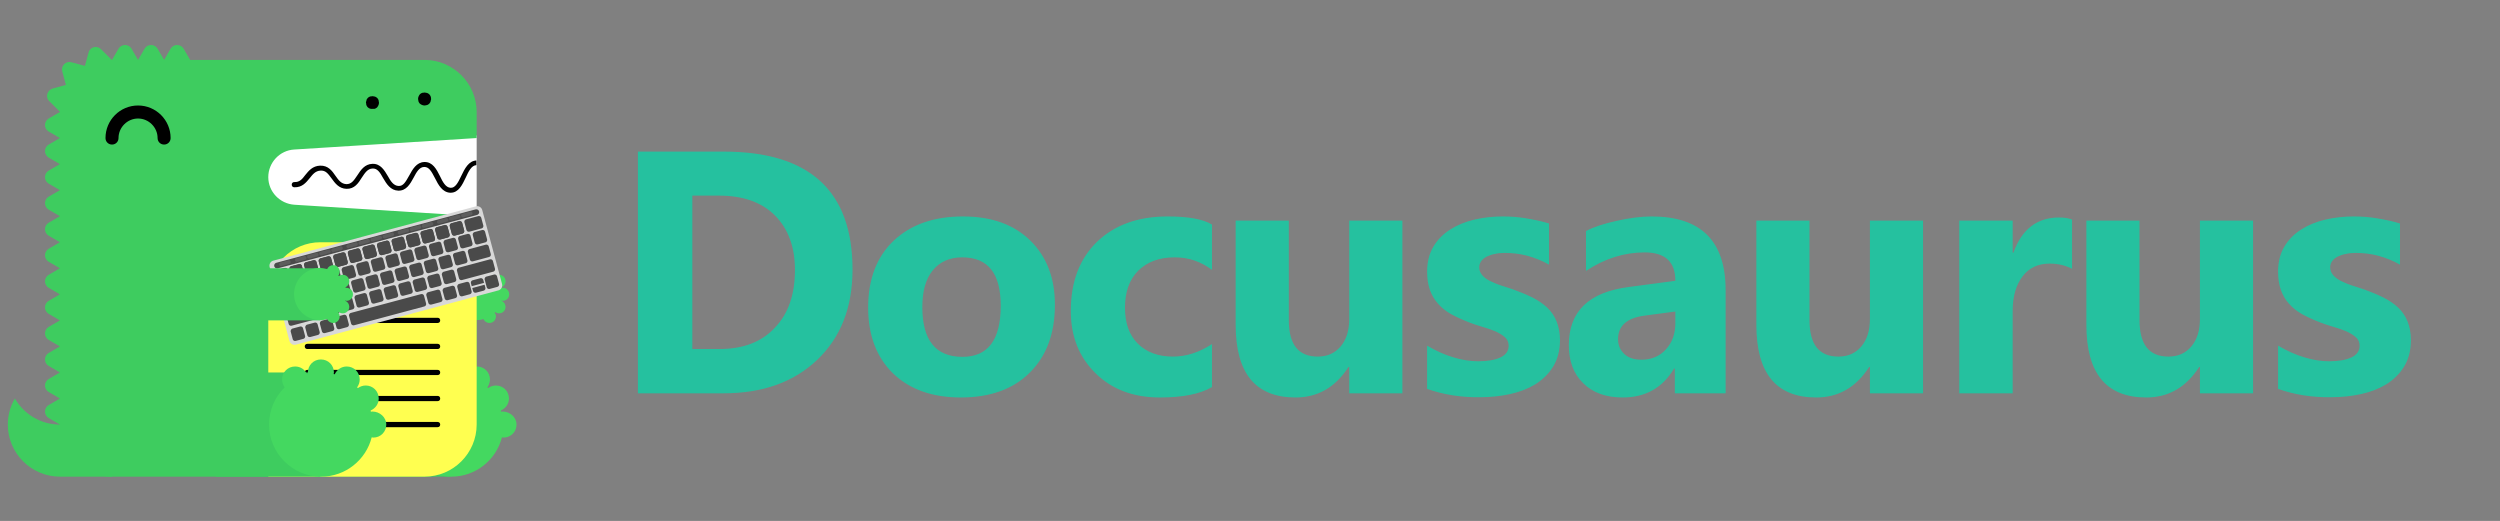 <svg xmlns="http://www.w3.org/2000/svg" viewBox="0 0 959.8 200"><rect x="0" y="0" width="959.8" height="200" fill="#808080" stroke="none"/><path fill="#FFF" fill-rule="evenodd" d="M99 52h84v34H99z" clip-rule="evenodd"/><path fill="#3ECC5F" fill-rule="evenodd" d="M23 163c-7.4 0-13.8-4-17.3-10C4 155.9 3 159.4 3 163c0 11 9 20 20 20h20v-20H23z" clip-rule="evenodd"/><path fill="#3ECC5F" fill-rule="evenodd" d="m113 57.4 70-4.4V43c0-11-9-20-20-20H73l-2.5-4.3c-1.1-1.9-3.9-1.9-5 0L63 23l-2.5-4.3c-1.1-1.9-3.9-1.9-5 0L53 23l-2.5-4.3c-1.1-1.9-3.9-1.9-5 0L43 23h-.1l-4.1-4.1c-1.6-1.6-4.3-.9-4.8 1.3l-1.4 5.1-5.2-1.4c-2.1-.6-4.1 1.4-3.5 3.5l1.4 5.2-5.1 1.4c-2.1.6-2.9 3.3-1.3 4.8l4.1 4.1v.1l-4.3 2.5c-1.9 1.1-1.9 3.9 0 5L23 53l-4.3 2.5c-1.9 1.1-1.9 3.9 0 5L23 63l-4.3 2.5c-1.9 1.1-1.9 3.9 0 5L23 73l-4.3 2.5c-1.9 1.1-1.9 3.9 0 5L23 83l-4.3 2.5c-1.9 1.1-1.9 3.9 0 5L23 93l-4.3 2.5c-1.9 1.1-1.9 3.9 0 5L23 103l-4.3 2.5c-1.9 1.1-1.9 3.9 0 5L23 113l-4.3 2.5c-1.9 1.1-1.9 3.9 0 5L23 123l-4.3 2.5c-1.9 1.1-1.9 3.9 0 5L23 133l-4.3 2.5c-1.9 1.1-1.9 3.9 0 5L23 143l-4.3 2.5c-1.9 1.1-1.9 3.9 0 5L23 153l-4.3 2.5c-1.9 1.1-1.9 3.9 0 5L23 163c0 11 9 20 20 20h120c11 0 20-9 20-20V83l-70-4.4c-5.6-.4-10-5-10-10.6s4.4-10.3 10-10.6" clip-rule="evenodd"/><path fill="#3ECC5F" fill-rule="evenodd" d="M143 183h30v-40h-30z" clip-rule="evenodd"/><path fill="#44D860" fill-rule="evenodd" d="M193 158c-.2 0-.4 0-.6.1 0-.1-.1-.3-.1-.5 1.8-.8 3.1-2.5 3.1-4.6 0-2.8-2.2-5-5-5-1.1 0-2.2.4-3 1l-.3-.3c.6-.8 1-1.9 1-3 0-2.8-2.2-5-5-5-2.1 0-3.8 1.3-4.6 3-.1 0-.3-.1-.4-.1 0-.2.1-.4.1-.6 0-2.8-2.2-5-5-5s-5 2.2-5 5c0 .2 0 .4.1.6-.1 0-.3.1-.4.1-.8-1.8-2.5-3-4.6-3-2.8 0-5 2.2-5 5 0 1.1.4 2.2 1 3-3.7 3.6-6 8.7-6 14.3 0 11 9 20 20 20 9.3 0 17.2-6.4 19.4-15.1.2 0 .4.1.6.1 2.8 0 5-2.2 5-5s-2.5-5-5.3-5" clip-rule="evenodd"/><path fill="#3ECC5F" fill-rule="evenodd" d="M153 123h30v-20h-30z" clip-rule="evenodd"/><path fill="#44D860" fill-rule="evenodd" d="M193 115.5c1.4 0 2.5-1.1 2.5-2.5s-1.1-2.5-2.5-2.5h-.3c0-.1 0-.1-.1-.2.9-.4 1.5-1.3 1.5-2.3 0-1.4-1.1-2.5-2.5-2.5-.6 0-1.1.2-1.5.5l-.2-.2c.3-.4.5-.9.5-1.5 0-1.4-1.1-2.5-2.5-2.5-1 0-1.9.6-2.3 1.5-.9-.2-1.8-.4-2.7-.4-5.5 0-10 4.5-10 10s4.5 10 10 10c.9 0 1.8-.1 2.7-.4.4.9 1.3 1.5 2.3 1.5 1.4 0 2.5-1.1 2.5-2.5 0-.6-.2-1.1-.5-1.5l.2-.2c.4.3.9.5 1.5.5 1.4 0 2.5-1.1 2.5-2.5 0-1-.6-1.9-1.5-2.3 0-.1 0-.2.1-.2.1.2.2.2.3.2" clip-rule="evenodd"/><path fill-rule="evenodd" d="M63 55.5c-1.4 0-2.5-1.1-2.5-2.5 0-4.1-3.4-7.5-7.5-7.5s-7.5 3.4-7.5 7.5c0 1.4-1.1 2.5-2.5 2.5s-2.5-1.1-2.5-2.5c0-6.9 5.6-12.5 12.5-12.5S65.5 46.1 65.5 53c0 1.4-1.1 2.5-2.5 2.5" clip-rule="evenodd"/><path fill="#FFFF50" fill-rule="evenodd" d="M103 183h60c11 0 20-9 20-20V93h-60c-11 0-20 9-20 20v70z" clip-rule="evenodd"/><path fill-rule="evenodd" d="M168 124h-50c-.6 0-1-.4-1-1s.4-1 1-1h50c.6 0 1 .4 1 1s-.4 1-1 1m0 20h-50c-.6 0-1-.4-1-1s.4-1 1-1h50c.6 0 1 .4 1 1s-.4 1-1 1m0 20h-50c-.6 0-1-.4-1-1s.4-1 1-1h50c.6 0 1 .4 1 1s-.4 1-1 1m0-49.8h-50c-.6 0-1-.4-1-1s.4-1 1-1h50c.6 0 1 .4 1 1 0 .5-.4 1-1 1m0 19.8h-50c-.6 0-1-.4-1-1s.4-1 1-1h50c.6 0 1 .4 1 1s-.4 1-1 1m0 20h-50c-.6 0-1-.4-1-1s.4-1 1-1h50c.6 0 1 .4 1 1s-.4 1-1 1m15-92.4c-3.1.1-4.6 3.2-5.9 5.9-1.3 2.8-2.4 4.7-4.1 4.6-1.9-.1-3-2.2-4.1-4.5-1.3-2.6-2.8-5.5-6-5.4-3 .1-4.5 2.8-5.8 5.2-1.4 2.5-2.3 4.1-4.1 4-1.9-.1-3-1.8-4.1-3.8-1.3-2.2-2.8-4.8-5.9-4.7-3 .1-4.5 2.4-5.8 4.4-1.4 2.1-2.3 3.4-4.2 3.4-2-.1-3-1.5-4.2-3.2-1.3-1.9-2.8-4-5.9-3.9-2.9.1-4.4 2-5.7 3.6-1.2 1.6-2.2 2.8-4.2 2.7-.6 0-1 .4-1 1s.4 1 1 1c3 .1 4.5-1.8 5.9-3.5 1.2-1.5 2.2-2.8 4.2-2.9 1.9-.1 2.8 1.1 4.2 3 1.3 1.8 2.8 3.9 5.7 4 3.1.1 4.6-2.2 5.9-4.3 1.2-1.8 2.2-3.4 4.1-3.5 1.8-.1 2.8 1.3 4.1 3.7 1.3 2.2 2.8 4.7 5.8 4.8 3.1.1 4.6-2.6 5.9-5 1.1-2.1 2.2-4.1 4.1-4.1 1.8 0 2.7 1.6 4.1 4.3 1.3 2.6 2.8 5.4 5.8 5.6h.2c3.1 0 4.5-3.1 5.8-5.8 1.1-2.4 2.2-4.7 4.1-4.8v-1.8z" clip-rule="evenodd"/><path fill="#3ECC5F" fill-rule="evenodd" d="M83 183h40v-40H83z" clip-rule="evenodd"/><path fill="#D8D8D8" fill-rule="evenodd" d="m104.932 100.061 77.757-20.835a2.006 2.006 0 0 1 2.45 1.415l7.609 28.398a2.006 2.006 0 0 1-1.415 2.45l-77.757 20.834a2.006 2.006 0 0 1-2.45-1.414l-7.608-28.398a2.006 2.006 0 0 1 1.414-2.45z" clip-rule="evenodd"/><path fill="#4A4A4A" fill-rule="evenodd" d="m125.642 116.305 2.8-.75c.58-.156 1.07.127 1.226.706l.75 2.802c.155.58-.127 1.069-.707 1.224l-2.801.75c-.58.156-1.07-.127-1.225-.706l-.75-2.801c-.13-.483.224-1.096.707-1.225zm5.602-1.501 2.801-.75c.58-.156 1.07.127 1.225.706l.75 2.801c.156.58-.127 1.07-.707 1.225l-2.8.75c-.58.156-1.07-.127-1.226-.706l-.75-2.802c-.13-.483.224-1.095.707-1.224zm5.602-1.501 2.802-.751c.58-.155 1.069.128 1.224.707l.75 2.801c.156.58-.127 1.07-.706 1.225l-2.801.75c-.58.156-1.07-.127-1.225-.707l-.75-2.8c-.13-.484.127-1.07.706-1.225zm5.603-1.502 2.8-.75c.58-.155 1.07.127 1.226.707l.75 2.801c.156.58-.127 1.07-.707 1.225l-2.801.75c-.58.156-1.07-.127-1.225-.707l-.75-2.8c-.13-.484.127-1.07.707-1.226zm5.602-1.501 2.801-.75c.58-.156 1.07.127 1.225.707l.75 2.8c.156.58-.127 1.07-.707 1.226l-2.8.75c-.58.156-1.07-.127-1.225-.707l-.751-2.801c-.13-.483.128-1.07.707-1.225zm5.602-1.5 2.802-.751c.58-.156 1.07.127 1.224.707l.751 2.8c.155.58-.128 1.07-.707 1.226l-2.801.75c-.58.155-1.07-.127-1.225-.707l-.75-2.801c-.13-.483.127-1.07.706-1.225zm5.507-1.476 2.8-.75c.58-.156 1.07.127 1.225.706l.75 2.802c.156.58-.127 1.069-.706 1.224l-2.802.75c-.58.156-1.069-.127-1.224-.706l-.75-2.801c-.13-.483.223-1.096.706-1.225zm5.602-1.501 2.8-.75c.58-.156 1.07.127 1.226.706l.75 2.801c.155.58-.127 1.07-.707 1.225l-2.801.75c-.58.156-1.07-.127-1.225-.706l-.75-2.802c-.13-.483.224-1.095.707-1.224zm5.602-1.501 2.801-.751c.58-.155 1.07.127 1.225.707l.75 2.801c.156.58-.127 1.07-.707 1.225l-2.8.75c-.58.156-1.07-.127-1.226-.707l-.75-2.8c-.13-.484.224-1.096.707-1.225zm-59.598 15.968 11.881-3.183c.58-.155 1.07.128 1.225.707l.75 2.801c.156.58-.127 1.07-.707 1.225l-11.88 3.184c-.58.155-1.07-.128-1.225-.707l-.75-2.802c-.13-.483.223-1.095.706-1.224zm65.394-17.521 11.88-3.184c.58-.155 1.07.128 1.225.707l.75 2.801c.156.58-.127 1.07-.706 1.225l-11.881 3.184c-.58.155-1.07-.128-1.225-.707l-.75-2.802a1 1 0 0 1 .707-1.224zm-68.409 6.269 4.54-1.217c.58-.155 1.07.128 1.225.707l.75 2.801c.156.58-.127 1.07-.707 1.225l-4.54 1.217c-.58.155-1.07-.128-1.224-.707l-.751-2.802c-.13-.483.224-1.095.707-1.224zm7.341-1.968 2.801-.75c.58-.155 1.07.128 1.225.707l.75 2.801c.156.58-.127 1.07-.706 1.225l-2.802.75c-.58.156-1.07-.127-1.224-.706l-.75-2.802c-.13-.483.223-1.095.706-1.224zm5.603-1.5 2.8-.751c.58-.155 1.07.127 1.225.707l.751 2.801c.155.58-.128 1.07-.707 1.225l-2.801.75c-.58.156-1.07-.127-1.225-.707l-.75-2.8c-.13-.484.224-1.096.707-1.226zm5.602-1.502 2.801-.75c.58-.156 1.07.127 1.225.707l.75 2.801c.156.58-.127 1.07-.707 1.225l-2.8.75c-.58.156-1.07-.127-1.226-.707l-.75-2.801c-.13-.483.224-1.095.707-1.225zm5.603-1.501 2.8-.75c.58-.156 1.07.127 1.225.707l.75 2.8c.156.58-.127 1.07-.706 1.226l-2.802.75c-.58.155-1.069-.127-1.224-.707l-.75-2.801c-.13-.483.223-1.095.706-1.225zm5.602-1.501 2.8-.75c.58-.156 1.07.127 1.226.707l.75 2.8c.155.58-.127 1.07-.707 1.225l-2.801.751c-.58.155-1.07-.128-1.225-.707l-.75-2.801c-.13-.483.127-1.07.707-1.225zm5.602-1.501 2.801-.75c.58-.156 1.07.127 1.225.706l.75 2.802c.156.58-.127 1.069-.707 1.224l-2.8.75c-.58.156-1.07-.127-1.226-.706l-.75-2.801c-.13-.483.127-1.07.707-1.225zm5.602-1.501 2.802-.75c.58-.156 1.069.127 1.224.706l.75 2.801c.156.58-.127 1.07-.706 1.225l-2.801.75c-.58.156-1.07-.127-1.225-.706l-.75-2.802a1 1 0 0 1 .706-1.224zm5.603-1.501 2.8-.751c.58-.155 1.07.128 1.226.707l.75 2.801c.156.58-.127 1.07-.707 1.225l-2.801.75c-.58.156-1.07-.127-1.225-.707l-.75-2.8a1 1 0 0 1 .707-1.225zm5.506-1.476 2.8-.75c.58-.156 1.07.127 1.225.707l.751 2.801c.155.58-.128 1.07-.707 1.225l-2.801.75c-.58.156-1.07-.127-1.225-.707l-.75-2.801c-.13-.483.224-1.095.707-1.225zm5.602-1.501 2.801-.75c.58-.156 1.07.127 1.225.707l.75 2.8c.156.58-.127 1.07-.707 1.226l-2.8.75c-.58.155-1.07-.127-1.226-.707l-.75-2.801c-.13-.483.224-1.095.707-1.225zm5.603-1.501 2.8-.75c.58-.156 1.07.127 1.225.706l.75 2.802c.156.58-.127 1.07-.706 1.224l-2.802.751c-.58.155-1.069-.128-1.224-.707l-.75-2.801c-.13-.483.223-1.096.706-1.225zm5.602-1.501 2.8-.75c.58-.156 1.07.127 1.226.706l.75 2.802c.155.58-.127 1.069-.707 1.224l-2.801.75c-.58.156-1.07-.127-1.225-.706l-.75-2.801c-.13-.483.127-1.07.707-1.225zm5.602-1.501 2.801-.75c.58-.156 1.07.127 1.225.706l.75 2.801c.156.58-.127 1.07-.707 1.225l-2.8.75c-.58.156-1.07-.127-1.226-.706l-.75-2.802a1 1 0 0 1 .707-1.224z" clip-rule="evenodd"/><g fill="#4A4A4A" fill-rule="evenodd" clip-rule="evenodd"><path d="m184.826 87.713-4.54 1.216c-.58.155-1.07-.128-1.225-.707l-.75-2.801c-.156-.58.127-1.07.707-1.225l4.54-1.216c.58-.156 1.07.127 1.224.707l.751 2.8c.155.58-.127 1.07-.707 1.226zm-7.341 1.967-2.801.75c-.58.155-1.07-.127-1.225-.707l-.75-2.801c-.156-.58.127-1.07.707-1.225l2.8-.75c.58-.156 1.07.127 1.225.707l.751 2.8c.155.58-.128 1.07-.707 1.226zm-5.602 1.5-2.802.751c-.58.156-1.07-.127-1.224-.707l-.751-2.801c-.155-.58.128-1.07.707-1.225l2.801-.75c.58-.156 1.07.127 1.225.707l.75 2.801c.156.58-.127 1.07-.706 1.225zm-5.603 1.502-2.801.75c-.58.156-1.07-.127-1.225-.707l-.75-2.8c-.156-.58.127-1.07.707-1.226l2.801-.75c.58-.155 1.07.127 1.225.707l.75 2.801c.156.58-.127 1.07-.707 1.225zm-5.602 1.501-2.801.75c-.58.156-1.07-.127-1.225-.707l-.75-2.8c-.156-.58.127-1.07.706-1.225l2.802-.751c.58-.155 1.069.128 1.224.707l.75 2.801c.156.58-.127 1.07-.706 1.225zm-5.506 1.475-2.801.75c-.58.156-1.07-.127-1.225-.706l-.75-2.801c-.156-.58.127-1.07.707-1.225l2.8-.75c.58-.156 1.07.127 1.226.706l.75 2.802a1.002 1.002 0 0 1-.707 1.224zm-5.602 1.502-2.802.75c-.58.155-1.069-.128-1.224-.707l-.75-2.801c-.156-.58.127-1.07.706-1.225l2.801-.75c.58-.156 1.07.127 1.225.707l.75 2.8a1.002 1.002 0 0 1-.706 1.225zm-5.603 1.5-2.8.751c-.58.155-1.07-.127-1.226-.707l-.75-2.801c-.156-.58.127-1.07.707-1.225l2.801-.75c.58-.156 1.07.127 1.225.707l.75 2.8a1.002 1.002 0 0 1-.707 1.226zm-5.602 1.502-2.801.75c-.58.156-1.07-.127-1.225-.707l-.75-2.801c-.156-.58.127-1.07.707-1.225l2.8-.75c.58-.156 1.07.127 1.225.707l.751 2.801a1.002 1.002 0 0 1-.707 1.225zm-5.602 1.501-2.802.75c-.58.156-1.07-.127-1.224-.707l-.751-2.8c-.155-.58.128-1.07.707-1.226l2.801-.75c.58-.155 1.07.127 1.225.707l.75 2.801c.156.58-.127 1.07-.706 1.225zm-5.603 1.501-2.801.75c-.58.156-1.07-.127-1.225-.706l-.75-2.802c-.156-.58.127-1.07.707-1.224l2.801-.751c.58-.155 1.07.128 1.225.707l.75 2.801c.156.58-.127 1.07-.707 1.225zm-5.602 1.501-2.801.75c-.58.156-1.07-.127-1.225-.706l-.75-2.802c-.156-.58.127-1.069.706-1.224l2.802-.75c.58-.156 1.07.127 1.224.706l.75 2.801c.156.58-.127 1.07-.706 1.225zm-5.603 1.501-2.8.75c-.58.156-1.07-.127-1.225-.706l-.751-2.801c-.155-.58.127-1.07.707-1.225l2.801-.75c.58-.156 1.07.127 1.225.706l.75 2.802c.156.58-.127 1.069-.707 1.224zm-5.505 1.476-2.802.75c-.58.155-1.069-.127-1.224-.707l-.75-2.801c-.156-.58.127-1.07.706-1.225l2.801-.75c.58-.156 1.07.127 1.225.707l.75 2.8a1.002 1.002 0 0 1-.706 1.226z"/><path d="m177.485 89.68-2.801.75c-.58.155-1.07-.127-1.225-.707l-.75-2.801c-.156-.58.127-1.07.707-1.225l2.8-.75c.58-.156 1.07.127 1.225.707l.751 2.8c.155.58-.128 1.07-.707 1.226zm-5.602 1.5-2.802.751c-.58.156-1.07-.127-1.224-.707l-.751-2.801c-.155-.58.128-1.07.707-1.225l2.801-.75c.58-.156 1.07.127 1.225.707l.75 2.801c.156.58-.127 1.07-.706 1.225zm-5.603 1.502-2.801.75c-.58.156-1.07-.127-1.225-.707l-.75-2.8c-.156-.58.127-1.07.707-1.226l2.801-.75c.58-.155 1.07.127 1.225.707l.75 2.801c.156.58-.127 1.07-.707 1.225zm-5.602 1.501-2.801.75c-.58.156-1.07-.127-1.225-.707l-.75-2.8c-.156-.58.127-1.07.706-1.225l2.802-.751c.58-.155 1.069.128 1.224.707l.75 2.801c.156.58-.127 1.07-.706 1.225zm-5.506 1.475-2.801.75c-.58.156-1.07-.127-1.225-.706l-.75-2.801c-.156-.58.127-1.07.707-1.225l2.8-.75c.58-.156 1.07.127 1.226.706l.75 2.802a1.002 1.002 0 0 1-.707 1.224zm-5.602 1.502-2.802.75c-.58.155-1.069-.128-1.224-.707l-.75-2.801c-.156-.58.127-1.07.706-1.225l2.801-.75c.58-.156 1.07.127 1.225.707l.75 2.8a1.002 1.002 0 0 1-.706 1.225zm-5.603 1.5-2.8.751c-.58.155-1.07-.127-1.226-.707l-.75-2.801c-.156-.58.127-1.07.707-1.225l2.801-.75c.58-.156 1.07.127 1.225.707l.75 2.8a1.002 1.002 0 0 1-.707 1.226zm-5.602 1.502-2.801.75c-.58.156-1.07-.127-1.225-.707l-.75-2.801c-.156-.58.127-1.07.707-1.225l2.8-.75c.58-.156 1.07.127 1.225.707l.751 2.801a1.002 1.002 0 0 1-.707 1.225zm-5.602 1.501-2.802.75c-.58.156-1.07-.127-1.224-.707l-.751-2.8c-.155-.58.128-1.07.707-1.226l2.801-.75c.58-.155 1.07.127 1.225.707l.75 2.801c.156.58-.127 1.07-.706 1.225zm-5.603 1.501-2.801.75c-.58.156-1.07-.127-1.225-.706l-.75-2.802c-.156-.58.127-1.07.707-1.224l2.801-.751c.58-.155 1.07.128 1.225.707l.75 2.801c.156.58-.127 1.07-.707 1.225zm-5.602 1.501-2.801.75c-.58.156-1.07-.127-1.225-.706l-.75-2.802c-.156-.58.127-1.069.706-1.224l2.802-.75c.58-.156 1.07.127 1.224.706l.75 2.801c.156.58-.127 1.07-.706 1.225zm-5.603 1.501-2.8.75c-.58.156-1.07-.127-1.225-.706l-.751-2.801c-.155-.58.127-1.07.707-1.225l2.801-.75c.58-.156 1.07.127 1.225.706l.75 2.802c.156.58-.127 1.069-.707 1.224zm-5.505 1.476-2.802.75c-.58.155-1.069-.127-1.224-.707l-.75-2.801c-.156-.58.127-1.07.706-1.225l2.801-.75c.58-.156 1.07.127 1.225.707l.75 2.8a1.002 1.002 0 0 1-.706 1.226z"/></g><path fill="#4A4A4A" fill-rule="evenodd" d="m109.252 114.64 6.472-1.734c.58-.155 1.07.127 1.225.707l.75 2.801c.156.58-.127 1.07-.707 1.225l-6.472 1.734c-.58.155-1.069-.128-1.224-.707l-.75-2.801a1.002 1.002 0 0 1 .706-1.225zm9.476-2.549 2.8-.75c.58-.155 1.07.127 1.226.707l.75 2.801c.155.58-.127 1.07-.707 1.225l-2.801.75c-.58.156-1.07-.127-1.225-.707l-.75-2.8c-.156-.58.127-1.07.707-1.226zm5.602-1.501 2.801-.75c.58-.156 1.07.127 1.225.707l.75 2.801c.156.58-.127 1.07-.707 1.225l-2.8.75c-.58.156-1.07-.127-1.225-.707l-.751-2.801c-.155-.58.128-1.07.707-1.225zm5.602-1.5 2.802-.751c.58-.156 1.07.127 1.224.707l.75 2.8c.156.58-.127 1.07-.706 1.226l-2.801.75c-.58.155-1.07-.127-1.225-.707l-.75-2.801c-.156-.58.127-1.07.706-1.225zm5.603-1.502 2.801-.75c.58-.156 1.07.127 1.225.706l.75 2.802c.156.58-.127 1.07-.707 1.224l-2.801.751c-.58.155-1.07-.128-1.225-.707l-.75-2.801c-.156-.58.127-1.07.707-1.225zm5.505-1.475 2.802-.75c.58-.156 1.07.127 1.225.706l.75 2.801c.155.58-.127 1.07-.707 1.225l-2.801.75c-.58.156-1.07-.127-1.225-.706l-.75-2.802a1.002 1.002 0 0 1 .707-1.224zm5.603-1.501 2.801-.751c.58-.155 1.07.128 1.225.707l.75 2.801c.156.58-.127 1.07-.707 1.225l-2.8.75c-.58.156-1.07-.127-1.226-.707l-.75-2.8a1.002 1.002 0 0 1 .707-1.225zm5.602-1.502 2.801-.75c.58-.155 1.07.127 1.225.707l.75 2.801c.156.58-.127 1.07-.706 1.225l-2.801.75c-.58.156-1.07-.127-1.225-.707l-.75-2.8a1.002 1.002 0 0 1 .706-1.226zm5.603-1.5 2.8-.751c.58-.156 1.07.127 1.226.707l.75 2.8c.155.58-.127 1.07-.707 1.226l-2.801.75c-.58.156-1.07-.127-1.225-.707l-.75-2.801a1.002 1.002 0 0 1 .707-1.225zm5.602-1.502 2.801-.75c.58-.156 1.07.127 1.225.707l.75 2.8c.156.58-.127 1.07-.707 1.226l-2.8.75c-.58.155-1.07-.127-1.225-.707l-.751-2.801c-.155-.58.127-1.07.707-1.225zm5.602-1.501 2.802-.75c.58-.156 1.07.127 1.224.706l.75 2.802c.156.58-.127 1.07-.706 1.224l-2.801.751c-.58.155-1.07-.128-1.225-.707l-.75-2.801c-.156-.58.127-1.07.706-1.225zm5.603-1.501 2.801-.75c.58-.156 1.07.127 1.225.706l.75 2.801c.156.58-.127 1.07-.707 1.225l-2.801.75c-.58.156-1.07-.127-1.225-.706l-.75-2.801c-.156-.58.127-1.07.707-1.225zm5.689-1.516 6.086-1.63c.58-.155 1.07.128 1.224.707l.751 2.802c.155.58-.127 1.07-.707 1.224l-6.085 1.63c-.58.156-1.07-.127-1.225-.706l-.75-2.801a1.002 1.002 0 0 1 .706-1.225zm-68.012 30.544 2.801-.75c.58-.155 1.07.127 1.225.707l.75 2.801c.156.58-.127 1.07-.706 1.225l-2.802.75c-.58.156-1.069-.127-1.224-.707l-.75-2.8c-.13-.484.223-1.096.706-1.226zm5.603-1.501 2.8-.75c.58-.156 1.07.127 1.226.707l.75 2.801c.155.58-.127 1.07-.707 1.225l-2.801.75c-.58.156-1.07-.127-1.225-.707l-.75-2.8c-.13-.484.224-1.096.707-1.226zm5.602-1.501 2.801-.75c.58-.156 1.07.127 1.225.707l.75 2.8c.156.58-.127 1.07-.707 1.226l-2.8.75c-.58.156-1.07-.127-1.226-.707l-.75-2.801c-.13-.483.224-1.095.707-1.225zm5.603-1.501 2.8-.75c.58-.156 1.07.127 1.225.707l.75 2.8c.156.58-.127 1.07-.706 1.226l-2.801.75c-.58.155-1.07-.127-1.225-.707l-.75-2.801c-.13-.483.223-1.096.706-1.225zm5.602-1.501 26.852-7.195c.58-.156 1.07.127 1.225.707l.75 2.801c.156.58-.127 1.07-.706 1.225l-26.853 7.195c-.58.155-1.07-.128-1.225-.707l-.75-2.801c-.13-.483.127-1.07.707-1.225zm29.654-7.946 3.477-.932c.58-.155 1.07.128 1.225.708l.75 2.8c.156.58-.127 1.07-.707 1.225l-3.477.932c-.58.155-1.07-.127-1.225-.707l-.75-2.801c-.13-.483.224-1.095.707-1.225zm6.278-1.682 2.801-.75c.58-.156 1.07.127 1.225.706l.75 2.802c.156.58-.127 1.069-.706 1.224l-2.802.75c-.58.156-1.07-.127-1.224-.706l-.751-2.801c-.13-.483.224-1.096.707-1.225zm5.603-1.502 2.8-.75c.58-.155 1.07.128 1.225.707l.751 2.801c.155.58-.128 1.07-.707 1.225l-2.801.75c-.58.156-1.07-.127-1.225-.706l-.75-2.802c-.13-.483.224-1.095.707-1.224zm10.528-2.82 2.801-.751c.58-.155 1.07.128 1.225.707l.75 2.801c.156.58-.127 1.07-.707 1.225l-2.8.75c-.58.156-1.07-.127-1.225-.707l-.751-2.8c-.13-.484.128-1.07.707-1.225zm-5.695 3.696-.284-1.063c-.156-.58.127-1.07.707-1.225l2.8-.75c.58-.155 1.07.127 1.226.707l.284 1.062-4.733 1.269zm4.942-.556.285 1.063c.155.58-.128 1.07-.707 1.225l-2.801.75c-.58.155-1.07-.127-1.225-.707l-.285-1.063 4.733-1.268zm-79.966-8.429 76.501-20.498a1.11 1.11 0 0 1 1.347.777 1.11 1.11 0 0 1-.777 1.348l-76.502 20.498a1.11 1.11 0 0 1-1.347-.778 1.11 1.11 0 0 1 .778-1.347z" clip-rule="evenodd"/><path fill="#D8D8D8" fill-rule="evenodd" d="m107.709 100.767 2.994-.803a.684.684 0 0 1 .858.495.684.684 0 0 1-.495.858l-2.995.802a.684.684 0 0 1-.857-.495c-.078-.29.109-.754.495-.857zm6.085-1.631 2.995-.802a.684.684 0 0 1 .857.495.684.684 0 0 1-.495.857l-2.994.802a.684.684 0 0 1-.858-.495c-.174-.263.109-.753.495-.857zm4.636-1.242 2.995-.803a.684.684 0 0 1 .857.495.684.684 0 0 1-.494.858l-2.995.802a.684.684 0 0 1-.857-.495c-.174-.264.108-.754.495-.857zm4.637-1.243 2.995-.802a.684.684 0 0 1 .857.495.684.684 0 0 1-.495.857l-2.994.803a.684.684 0 0 1-.858-.495c-.174-.264.109-.754.495-.858zm4.637-1.241 2.994-.803a.684.684 0 0 1 .857.495.684.684 0 0 1-.495.857l-2.994.802a.684.684 0 0 1-.857-.495c-.078-.29.108-.753.495-.857zm5.796-1.554 2.994-.802a.684.684 0 0 1 .857.495.684.684 0 0 1-.495.857l-2.994.803a.684.684 0 0 1-.858-.495c-.077-.29.109-.754.495-.858zm4.636-1.242 2.994-.802a.684.684 0 0 1 .857.495.684.684 0 0 1-.495.857l-2.994.802a.684.684 0 0 1-.857-.495c-.078-.29.108-.754.495-.857zm4.636-1.242 2.994-.803a.684.684 0 0 1 .858.495.684.684 0 0 1-.495.858l-2.995.802a.684.684 0 0 1-.857-.495c-.078-.29.109-.754.495-.857zm4.637-1.242 2.994-.803a.684.684 0 0 1 .857.495.684.684 0 0 1-.495.857l-2.994.803a.684.684 0 0 1-.857-.495c-.078-.29.108-.754.495-.858zm5.795-1.554 2.994-.802a.684.684 0 0 1 .858.495.684.684 0 0 1-.495.857l-2.995.803a.684.684 0 0 1-.857-.495c-.078-.29.109-.754.495-.858zm4.636-1.242 2.995-.802a.684.684 0 0 1 .857.495.684.684 0 0 1-.495.857l-2.994.802a.684.684 0 0 1-.857-.495c-.078-.29.108-.753.495-.857zm4.637-1.242 2.994-.803a.684.684 0 0 1 .858.495.684.684 0 0 1-.495.858l-2.995.802a.684.684 0 0 1-.857-.495c-.078-.29.109-.754.495-.857zm5.796-1.553 2.994-.803a.684.684 0 0 1 .857.495.684.684 0 0 1-.495.858l-2.994.802a.684.684 0 0 1-.857-.495c-.078-.29.108-.754.495-.857zm4.636-1.243 2.994-.802a.684.684 0 0 1 .858.495.684.684 0 0 1-.495.857l-2.995.803a.684.684 0 0 1-.857-.495c-.078-.29.109-.754.495-.858zm4.636-1.242 2.995-.802a.684.684 0 0 1 .857.495.684.684 0 0 1-.495.857l-2.994.802a.684.684 0 0 1-.858-.495c-.077-.29.11-.753.495-.857z" clip-rule="evenodd" opacity=".136"/><path fill="#44D860" fill-rule="evenodd" d="M143 158c-.2 0-.4 0-.6.1 0-.1-.1-.3-.1-.5 1.8-.8 3.1-2.5 3.1-4.6 0-2.8-2.2-5-5-5-1.1 0-2.2.4-3 1l-.3-.3c.6-.8 1-1.9 1-3 0-2.8-2.2-5-5-5-2.1 0-3.8 1.3-4.6 3-.1 0-.3-.1-.4-.1 0-.2.1-.4.1-.6 0-2.8-2.2-5-5-5s-5 2.2-5 5c0 .2 0 .4.1.6-.1 0-.3.1-.4.1-.8-1.8-2.5-3-4.6-3-2.8 0-5 2.2-5 5 0 1.1.4 2.2 1 3-3.7 3.6-6 8.7-6 14.3 0 11 9 20 20 20 9.3 0 17.2-6.4 19.4-15.1.2 0 .4.1.6.1 2.8 0 5-2.2 5-5s-2.5-5-5.3-5" clip-rule="evenodd"/><path fill="#3ECC5F" fill-rule="evenodd" d="M83 123h40v-20H83z" clip-rule="evenodd"/><path fill="#44D860" fill-rule="evenodd" d="M133 115.5c1.4 0 2.5-1.1 2.5-2.5s-1.1-2.5-2.5-2.5h-.3c0-.1 0-.1-.1-.2.9-.4 1.5-1.3 1.5-2.3 0-1.4-1.1-2.5-2.5-2.5-.6 0-1.1.2-1.5.5l-.2-.2c.3-.4.5-.9.5-1.5 0-1.4-1.1-2.5-2.5-2.5-1 0-1.9.6-2.3 1.5-.9-.2-1.8-.4-2.7-.4-5.5 0-10 4.5-10 10s4.5 10 10 10c.9 0 1.8-.1 2.7-.4.4.9 1.3 1.5 2.3 1.5 1.4 0 2.5-1.1 2.5-2.5 0-.6-.2-1.1-.5-1.5l.2-.2c.4.3.9.5 1.5.5 1.4 0 2.5-1.1 2.5-2.5 0-1-.6-1.9-1.5-2.3 0-.1 0-.2.1-.2.1.2.2.2.3.2" clip-rule="evenodd"/><path fill-rule="evenodd" d="M143 41.8h-.5c-.2 0-.3-.1-.5-.1-.1-.1-.3-.1-.4-.2-.1-.1-.3-.2-.4-.3-.1-.1-.2-.2-.3-.4-.1-.1-.2-.3-.2-.4-.1-.1-.1-.3-.1-.5s-.1-.3-.1-.5 0-.3.1-.5.1-.3.1-.5c.1-.2.1-.3.2-.4.1-.1.2-.3.3-.4.1-.1.2-.2.4-.3.1-.1.3-.2.4-.2.1-.1.3-.1.5-.1.3-.1.7-.1 1 0 .2 0 .3.1.5.1.1.1.3.1.4.2.1.1.3.2.4.3.1.1.2.2.3.4.1.1.2.3.2.4.1.2.1.3.1.5s.1.3.1.5c0 .7-.3 1.3-.7 1.8-.1.1-.2.2-.4.3-.1.1-.3.2-.4.2-.2.1-.3.1-.5.1-.2-.1-.3 0-.5 0m20-1.3c-.7 0-1.3-.3-1.8-.7-.1-.1-.2-.2-.3-.4-.1-.1-.2-.3-.2-.4-.1-.1-.1-.3-.1-.5s-.1-.3-.1-.5c0-.7.3-1.3.7-1.8.1-.1.2-.2.4-.3.1-.1.3-.2.4-.2.1-.1.3-.1.5-.1.3-.1.7-.1 1 0 .2 0 .3.1.5.1.1.1.3.1.4.2.1.1.3.2.4.3.5.5.7 1.1.7 1.8 0 .2 0 .3-.1.5 0 .2-.1.3-.1.5-.1.2-.1.3-.2.4-.1.1-.2.3-.3.4-.1.1-.2.2-.4.3-.1.1-.3.2-.4.2-.2.1-.3.1-.5.1-.2.1-.3.1-.5.1" clip-rule="evenodd"/><path fill="#25C19F" d="M244.9 151V58.2h32.9c33 0 49.5 15.1 49.5 45.3 0 14.5-4.5 26-13.5 34.6-9 8.6-21 12.9-36 12.9h-32.9zm20.9-75.8V134h10.4c9.1 0 16.2-2.7 21.3-8.2 5.2-5.4 7.7-12.8 7.7-22.2 0-8.8-2.6-15.8-7.7-20.9-5.1-5.1-12.3-7.6-21.5-7.6h-10.2zm103.1 77.4c-11 0-19.7-3.1-26.1-9.3-6.3-6.2-9.5-14.6-9.5-25.2 0-11 3.3-19.5 9.8-25.7 6.6-6.2 15.4-9.3 26.6-9.3 11 0 19.6 3.1 25.9 9.3 6.3 6.2 9.4 14.4 9.4 24.6 0 11-3.2 19.7-9.7 26.1-6.3 6.3-15.2 9.5-26.4 9.5zm.5-53.8c-4.8 0-8.6 1.7-11.3 5-2.7 3.3-4 8-4 14.1 0 12.7 5.1 19.1 15.4 19.1 9.8 0 14.7-6.5 14.7-19.6 0-12.5-4.9-18.6-14.8-18.6zm95.9 49.8c-4.6 2.7-11.3 4-20 4-10.2 0-18.4-3.1-24.7-9.3-6.3-6.2-9.5-14.1-9.5-23.9 0-11.3 3.4-20.1 10.1-26.6 6.8-6.5 15.8-9.7 27.1-9.7 7.8 0 13.5 1 17 3.1v17.4c-4.3-3.2-9-4.8-14.3-4.8-5.9 0-10.5 1.7-14 5.1-3.4 3.4-5.1 8.2-5.1 14.2 0 5.9 1.6 10.5 4.9 13.8 3.3 3.3 7.8 5 13.5 5 5.1 0 10.1-1.6 15-4.8v16.5zm73.1 2.4H518v-10.1h-.3c-5 7.8-11.8 11.7-20.3 11.7-15.4 0-23-9.3-23-27.9v-40h20.4v38.2c0 9.4 3.7 14 11.1 14 3.7 0 6.6-1.3 8.8-3.9 2.2-2.6 3.3-6.1 3.3-10.5V84.7h20.4V151zm9.5-1.7v-16.6c3.4 2 6.7 3.5 10.1 4.5 3.3 1 6.5 1.5 9.5 1.5 3.6 0 6.5-.5 8.6-1.5 2.1-1 3.1-2.5 3.1-4.5 0-1.3-.5-2.4-1.4-3.2-1-.9-2.2-1.6-3.7-2.3-1.5-.6-3.1-1.2-4.9-1.7-1.8-.5-3.5-1.1-5.1-1.7-2.6-1-5-2.1-7-3.2s-3.7-2.5-5-4c-1.4-1.5-2.4-3.3-3.1-5.2-.7-2-1.1-4.3-1.1-7.1 0-3.7.8-6.9 2.4-9.6 1.6-2.7 3.8-4.9 6.5-6.6 2.7-1.7 5.8-3 9.3-3.8 3.5-.8 7.1-1.2 10.8-1.2 2.9 0 5.9.2 8.9.7 3 .5 6 1.1 8.9 2v15.8c-2.6-1.5-5.4-2.6-8.3-3.4-3-.8-5.9-1.1-8.7-1.1-1.3 0-2.6.1-3.8.4-1.2.2-2.2.6-3.1 1-.9.5-1.6 1-2.1 1.7s-.8 1.5-.8 2.4c0 1.2.4 2.2 1.2 3.1.8.9 1.8 1.6 3 2.2 1.3.6 2.6 1.2 4.2 1.7 1.5.5 3.1 1 4.6 1.5 2.7 1 5.2 2 7.4 3.1s4.1 2.4 5.7 3.9c1.6 1.5 2.8 3.3 3.6 5.3.8 2 1.3 4.4 1.3 7.2 0 3.9-.9 7.3-2.6 10.1s-4 5-6.8 6.8c-2.8 1.7-6.1 3-9.8 3.8-3.7.8-7.5 1.2-11.5 1.2-7.3.1-14.1-1-20.3-3.2zm114.5 1.7H643v-9.5h-.3c-4.4 7.4-11 11.1-19.7 11.1-6.4 0-11.5-1.8-15.2-5.5-3.7-3.6-5.5-8.5-5.5-14.6 0-12.9 7.6-20.3 22.9-22.3l18-2.4c0-7.3-3.9-10.9-11.8-10.9s-15.4 2.4-22.5 7.1V88.7c2.8-1.5 6.7-2.8 11.7-3.9 4.9-1.1 9.4-1.7 13.5-1.7 18.9 0 28.4 9.4 28.4 28.3V151zm-19.2-26.9v-4.5l-12 1.6c-6.6.9-10 3.9-10 9 0 2.3.8 4.2 2.4 5.7 1.6 1.5 3.8 2.2 6.6 2.2 3.8 0 7-1.3 9.4-4 2.4-2.6 3.6-6 3.6-10zm95.1 26.9h-20.4v-10.1h-.3c-5 7.8-11.8 11.7-20.3 11.7-15.4 0-23-9.3-23-27.9v-40h20.4v38.2c0 9.4 3.7 14 11.1 14 3.7 0 6.6-1.3 8.8-3.9 2.2-2.6 3.3-6.1 3.3-10.5V84.7h20.4V151zm57.2-47.8c-2.5-1.3-5.3-2-8.6-2-4.4 0-7.9 1.6-10.4 4.9-2.5 3.3-3.8 7.7-3.8 13.3V151h-20.5V84.7h20.5V97h.3c3.2-9 9.1-13.5 17.5-13.5 2.2 0 3.8.3 5 .8v18.9zM865 151h-20.4v-10.1h-.3c-5 7.8-11.8 11.7-20.3 11.7-15.4 0-23-9.3-23-27.9v-40h20.4v38.2c0 9.4 3.7 14 11.1 14 3.7 0 6.6-1.3 8.8-3.9 2.2-2.6 3.3-6.1 3.3-10.5V84.7H865V151zm9.6-1.7v-16.6c3.4 2 6.7 3.5 10.1 4.5 3.3 1 6.5 1.5 9.5 1.5 3.6 0 6.5-.5 8.6-1.5 2.1-1 3.1-2.5 3.1-4.5 0-1.3-.5-2.4-1.4-3.2-1-.9-2.2-1.6-3.7-2.3-1.5-.6-3.1-1.2-4.9-1.7-1.8-.5-3.5-1.1-5.1-1.7-2.6-1-5-2.1-7-3.2s-3.7-2.5-5-4c-1.4-1.5-2.4-3.3-3.1-5.2-.7-2-1.1-4.3-1.1-7.1 0-3.7.8-6.9 2.4-9.6 1.6-2.7 3.8-4.9 6.5-6.6 2.7-1.7 5.8-3 9.3-3.8 3.5-.8 7.1-1.2 10.8-1.2 2.9 0 5.9.2 8.9.7 3 .5 6 1.1 8.9 2v15.8c-2.6-1.5-5.4-2.6-8.3-3.4-3-.8-5.9-1.1-8.7-1.1-1.3 0-2.6.1-3.8.4-1.2.2-2.2.6-3.1 1-.9.5-1.6 1-2.1 1.7s-.8 1.5-.8 2.4c0 1.2.4 2.2 1.2 3.1.8.9 1.8 1.6 3 2.2 1.3.6 2.6 1.2 4.2 1.7 1.5.5 3.1 1 4.6 1.5 2.7 1 5.2 2 7.4 3.1s4.1 2.4 5.7 3.9c1.6 1.5 2.8 3.3 3.6 5.3.8 2 1.3 4.4 1.3 7.2 0 3.9-.9 7.3-2.6 10.1s-4 5-6.8 6.8c-2.8 1.7-6.1 3-9.8 3.8-3.7.8-7.5 1.2-11.5 1.2-7.3.1-14.1-1-20.3-3.2z"/></svg>